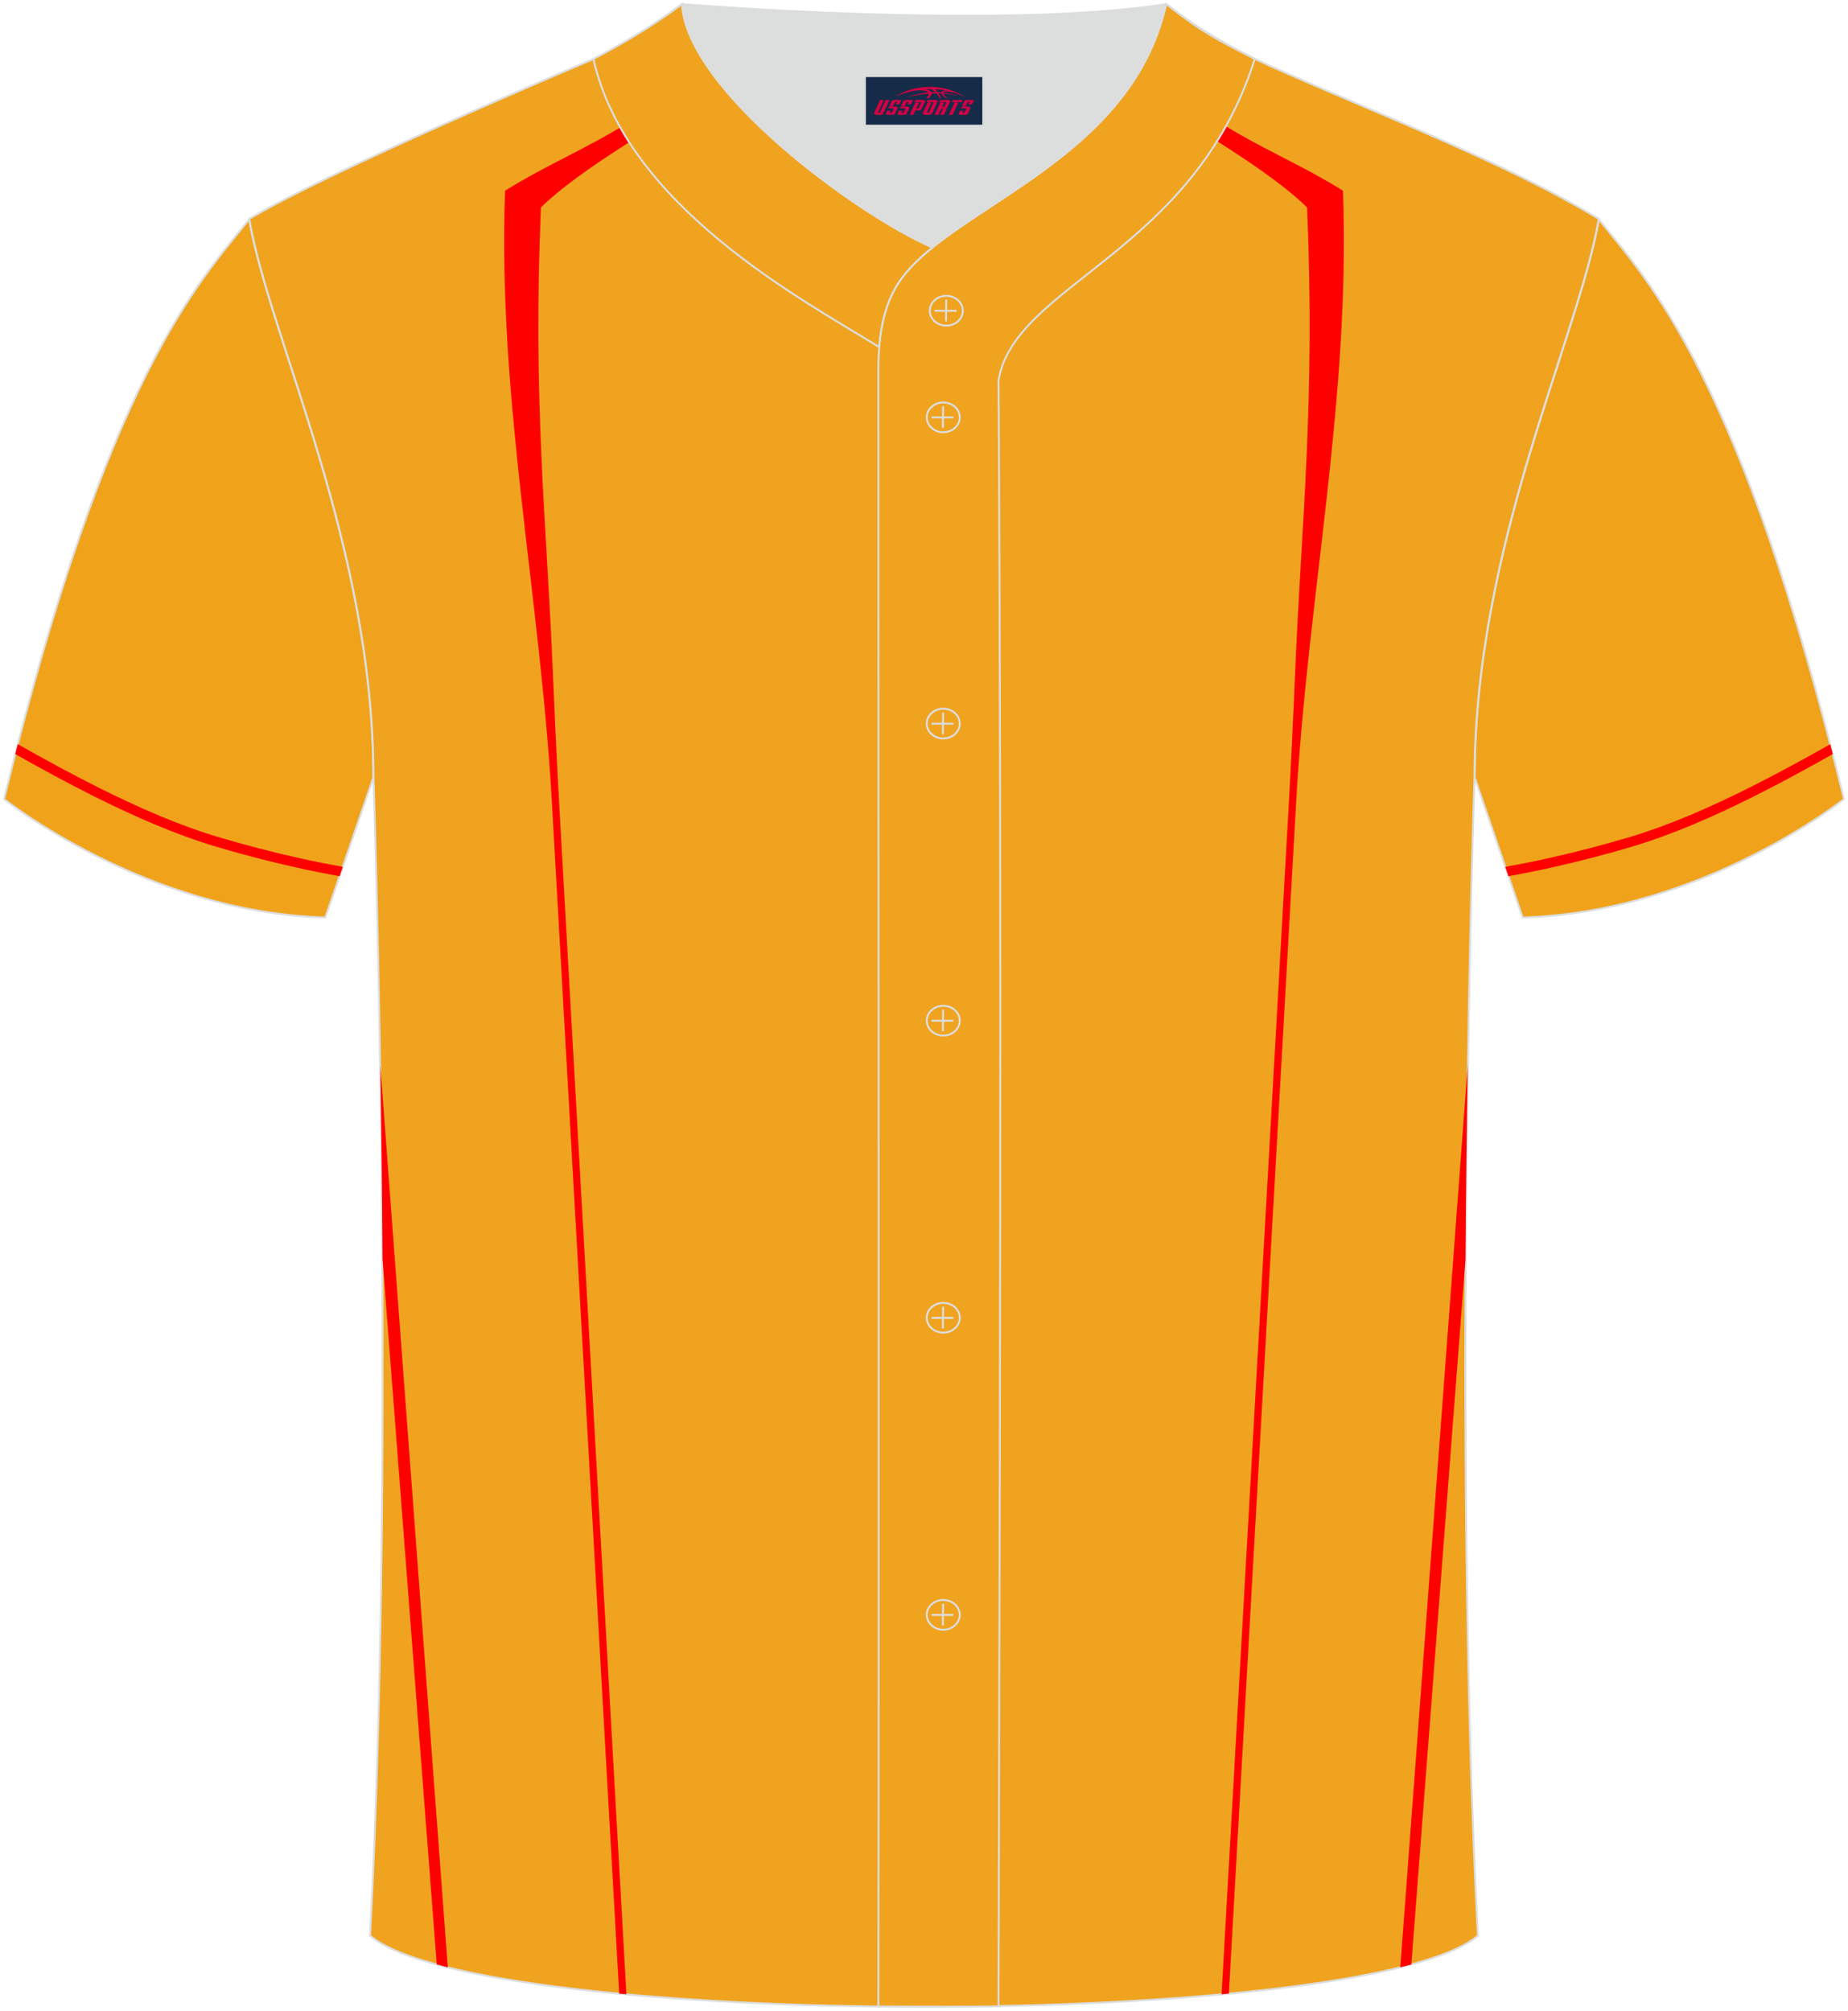 <?xml version="1.0" encoding="utf-8"?>
<!-- Generator: Adobe Illustrator 24.0.0, SVG Export Plug-In . SVG Version: 6.00 Build 0)  -->
<svg xmlns="http://www.w3.org/2000/svg" xmlns:xlink="http://www.w3.org/1999/xlink" version="1.1" id="图层_1" x="0px" y="0px" width="380.86px" height="414.34px" viewBox="0 0 380.86 414.34" enable-background="new 0 0 380.86 414.34" xml:space="preserve">
<g>
	
		<path fill-rule="evenodd" clip-rule="evenodd" fill="#F0A31A" stroke="#DCDDDD" stroke-width="0.4" stroke-miterlimit="22.926" d="   M51.35,45.21C41.12,58.01,22,77.62,0.84,164.65c0,0,29.18,23.37,66.21,24.4c0,0,7.17-20.82,9.89-28.84   C76.94,112.43,55.63,69.97,51.35,45.21z"/>
	<path fill-rule="evenodd" clip-rule="evenodd" fill="#FF0001" d="M3.15,155.39c5.18,2.92,10.59,5.87,16.09,8.63   c8.45,4.24,17.12,8.02,25.49,10.5c5.19,1.54,10.74,2.99,16.31,4.23c3,0.67,6.01,1.27,8.95,1.8l0.66-1.94   c-3.02-0.53-6.1-1.14-9.18-1.84c-5.49-1.22-11-2.67-16.17-4.2c-8.25-2.44-16.81-6.17-25.16-10.37c-5.63-2.82-11.17-5.86-16.47-8.85   C3.5,154.03,3.32,154.71,3.15,155.39z"/>
	
		<path fill-rule="evenodd" clip-rule="evenodd" fill="#F0A31A" stroke="#DCDDDD" stroke-width="0.4" stroke-miterlimit="22.926" d="   M329.51,45.21c10.24,12.79,29.35,32.41,50.52,119.44c0,0-29.18,23.37-66.21,24.4c0,0-7.17-20.82-9.89-28.84   C303.92,112.43,325.23,69.97,329.51,45.21z"/>
	<path fill-rule="evenodd" clip-rule="evenodd" fill="#FF0001" d="M377.72,155.39c-5.18,2.92-10.59,5.87-16.09,8.63   c-8.45,4.24-17.12,8.02-25.49,10.5c-5.19,1.54-10.74,2.99-16.31,4.23c-3,0.67-6.01,1.27-8.95,1.8l-0.66-1.94   c3.02-0.53,6.1-1.14,9.18-1.84c5.49-1.22,11-2.67,16.17-4.2c8.25-2.44,16.81-6.17,25.16-10.37c5.63-2.82,11.17-5.86,16.47-8.85   C377.37,154.03,377.55,154.71,377.72,155.39z"/>
	
		<path fill-rule="evenodd" clip-rule="evenodd" fill="#F0A31F" stroke="#DCDDDD" stroke-width="0.4" stroke-miterlimit="22.926" d="   M76.27,398.86c5.38-101.42,0.7-238.67,0.7-238.67c0-47.82-21.33-90.31-25.61-115.08c15.77-9.52,66.73-31.17,70.92-32.94   c6.38-2.69,12.75-7.17,18.28-11.32c0,0,65.43,5.41,99.79,0c6.45,5.03,13.91,9.37,21.41,12.74C283.6,23.4,309.8,33.21,329.5,45.1   c-4.29,24.77-25.61,67.26-25.61,115.08c0,0-4.68,137.24,0.7,238.67C281.44,418.38,99.43,418.38,76.27,398.86z"/>
	<g>
		<path fill-rule="evenodd" clip-rule="evenodd" fill="#FF0000" d="M78.38,219.47l13.91,185.91c-0.78-0.2-1.54-0.39-2.28-0.6    L78.84,259.45C78.75,245.07,78.58,231.56,78.38,219.47z"/>
		<path fill-rule="evenodd" clip-rule="evenodd" fill="#FF0000" d="M151.48,15.82l-6.67,4.15c-9.21,5.7-25.93,15.39-33.33,22.79    c-1.7,40.18,1.11,63.83,2.46,95.66c0.4,9.67,0.85,19.24,1.4,28.9l13.76,243.61l-1.49-0.14l-13.88-245.69    c-2.4-42.29-11.21-83.04-9.64-125.79c13.37-8.51,31.27-13.86,39.63-27.7l1.38-0.13C145.28,11.72,147.44,13.54,151.48,15.82z"/>
		<path fill-rule="evenodd" clip-rule="evenodd" fill="#FF0000" d="M302.49,219.47l-13.9,185.91c0.78-0.19,1.54-0.39,2.28-0.6    l11.16-145.33C302.12,245.07,302.29,231.55,302.49,219.47z"/>
		<path fill-rule="evenodd" clip-rule="evenodd" fill="#FF0000" d="M229.38,15.82l6.67,4.15c9.21,5.7,25.93,15.39,33.33,22.79    c1.7,40.18-1.11,63.83-2.46,95.66c-0.4,9.67-0.85,19.24-1.4,28.9l-13.76,243.61l1.5-0.14l13.88-245.69    c2.4-42.29,11.21-83.04,9.64-125.79c-13.37-8.51-31.27-13.86-39.63-27.7l-1.37-0.13C235.58,11.72,233.43,13.54,229.38,15.82z"/>
	</g>
	
		<path fill-rule="evenodd" clip-rule="evenodd" fill="#F0A31F" stroke="#DCDDDD" stroke-width="0.4" stroke-miterlimit="22.926" d="   M140.56,0.84c-5.88,4.41-11.76,7.88-18.26,11.31c6.82,30.45,43.15,49.63,58.9,59.37c0.43-5.16,1.57-8.98,3.2-11.92   c1.67-3.06,4.4-5.86,7.78-8.59C176.43,44.18,141.45,18.44,140.56,0.84z"/>
	
	<path fill-rule="evenodd" clip-rule="evenodd" fill="#DCDDDD" d="M192.19,51.02c14.78-11.95,42.06-22.78,48.16-50.18   c-34.36,5.41-99.79,0-99.79,0C141.45,18.45,176.43,44.18,192.19,51.02z"/>
	
		<path fill-rule="evenodd" clip-rule="evenodd" fill="#F0A31F" stroke="#DCDDDD" stroke-width="0.4" stroke-miterlimit="22.926" d="   M258.6,12.15c-7.73-3.99-10.62-5.35-18.25-11.31c-7.49,33.66-46.97,42.31-55.94,58.76c-2.05,3.69-3.31,8.75-3.39,16.1   c0,112.62,0.19,225.12,0,337.74c8.35,0,16.42,0.13,24.77-0.03c0.26-111.62,0.66-223.47,0.01-335.07   C209.07,58.56,245.94,52.22,258.6,12.15z"/>
	<g>
		<g>
			<path fill-rule="evenodd" clip-rule="evenodd" fill="none" stroke="#DCDDDD" stroke-width="0.4" stroke-miterlimit="22.926" d="     M195.03,67.1c1.87,0,3.4-1.38,3.4-3.07c0-1.7-1.54-3.07-3.4-3.07c-1.87,0-3.4,1.38-3.4,3.07     C191.62,65.73,193.16,67.1,195.03,67.1z"/>
			
				<line fill-rule="evenodd" clip-rule="evenodd" fill="none" stroke="#DCDDDD" stroke-width="0.4" stroke-miterlimit="22.926" x1="195.02" y1="61.74" x2="194.96" y2="66.22"/>
			
				<line fill-rule="evenodd" clip-rule="evenodd" fill="none" stroke="#DCDDDD" stroke-width="0.4" stroke-miterlimit="22.926" x1="192.62" y1="64.04" x2="197.14" y2="64.04"/>
		</g>
		<g>
			<path fill-rule="evenodd" clip-rule="evenodd" fill="none" stroke="#DCDDDD" stroke-width="0.4" stroke-miterlimit="22.926" d="     M194.4,89.07c1.87,0,3.4-1.38,3.4-3.07c0-1.69-1.54-3.07-3.4-3.07c-1.87,0-3.4,1.38-3.4,3.07C191,87.69,192.53,89.07,194.4,89.07     z"/>
			
				<line fill-rule="evenodd" clip-rule="evenodd" fill="none" stroke="#DCDDDD" stroke-width="0.4" stroke-miterlimit="22.926" x1="194.37" y1="83.71" x2="194.32" y2="88.18"/>
			
				<line fill-rule="evenodd" clip-rule="evenodd" fill="none" stroke="#DCDDDD" stroke-width="0.4" stroke-miterlimit="22.926" x1="191.99" y1="86.01" x2="196.5" y2="86.01"/>
		</g>
		<g>
			<path fill-rule="evenodd" clip-rule="evenodd" fill="none" stroke="#DCDDDD" stroke-width="0.4" stroke-miterlimit="22.926" d="     M194.4,152.17c1.87,0,3.4-1.38,3.4-3.07c0-1.69-1.54-3.07-3.4-3.07c-1.87,0-3.4,1.38-3.4,3.07     C191,150.8,192.53,152.17,194.4,152.17z"/>
			
				<line fill-rule="evenodd" clip-rule="evenodd" fill="none" stroke="#DCDDDD" stroke-width="0.4" stroke-miterlimit="22.926" x1="194.37" y1="146.82" x2="194.32" y2="151.3"/>
			
				<line fill-rule="evenodd" clip-rule="evenodd" fill="none" stroke="#DCDDDD" stroke-width="0.4" stroke-miterlimit="22.926" x1="191.99" y1="149.12" x2="196.5" y2="149.12"/>
		</g>
		<g>
			<path fill-rule="evenodd" clip-rule="evenodd" fill="none" stroke="#DCDDDD" stroke-width="0.4" stroke-miterlimit="22.926" d="     M194.4,213.39c1.87,0,3.4-1.38,3.4-3.07c0-1.69-1.54-3.07-3.4-3.07c-1.87,0-3.4,1.38-3.4,3.07S192.53,213.39,194.4,213.39z"/>
			
				<line fill-rule="evenodd" clip-rule="evenodd" fill="none" stroke="#DCDDDD" stroke-width="0.4" stroke-miterlimit="22.926" x1="194.37" y1="208.03" x2="194.32" y2="212.51"/>
			
				<line fill-rule="evenodd" clip-rule="evenodd" fill="none" stroke="#DCDDDD" stroke-width="0.4" stroke-miterlimit="22.926" x1="191.99" y1="210.33" x2="196.5" y2="210.33"/>
		</g>
		<g>
			<path fill-rule="evenodd" clip-rule="evenodd" fill="none" stroke="#DCDDDD" stroke-width="0.4" stroke-miterlimit="22.926" d="     M194.4,274.6c1.87,0,3.4-1.38,3.4-3.07c0-1.69-1.54-3.07-3.4-3.07c-1.87,0-3.4,1.37-3.4,3.07     C191,273.23,192.53,274.6,194.4,274.6z"/>
			
				<line fill-rule="evenodd" clip-rule="evenodd" fill="none" stroke="#DCDDDD" stroke-width="0.4" stroke-miterlimit="22.926" x1="194.37" y1="269.25" x2="194.32" y2="273.73"/>
			
				<line fill-rule="evenodd" clip-rule="evenodd" fill="none" stroke="#DCDDDD" stroke-width="0.4" stroke-miterlimit="22.926" x1="191.99" y1="271.55" x2="196.5" y2="271.55"/>
		</g>
		<g>
			<path fill-rule="evenodd" clip-rule="evenodd" fill="none" stroke="#DCDDDD" stroke-width="0.4" stroke-miterlimit="22.926" d="     M194.4,335.82c1.87,0,3.4-1.38,3.4-3.07c0-1.69-1.54-3.07-3.4-3.07c-1.87,0-3.4,1.38-3.4,3.07     C191,334.44,192.53,335.82,194.4,335.82z"/>
			
				<line fill-rule="evenodd" clip-rule="evenodd" fill="none" stroke="#DCDDDD" stroke-width="0.4" stroke-miterlimit="22.926" x1="194.37" y1="330.46" x2="194.32" y2="334.94"/>
			
				<line fill-rule="evenodd" clip-rule="evenodd" fill="none" stroke="#DCDDDD" stroke-width="0.4" stroke-miterlimit="22.926" x1="191.99" y1="332.76" x2="196.5" y2="332.76"/>
		</g>
	</g>
	
</g>
<g id="tag_logo">
	<rect y="15.88" fill="#162B48" width="24" height="9.818" x="178.45"/>
	<g>
		<path fill="#D30044" d="M194.41,19.07l0.005-0.011c0.131-0.311,1.085-0.262,2.351,0.071c0.715,0.24,1.44,0.54,2.193,0.9    c-0.218-0.147-0.447-0.289-0.682-0.42l0.011,0.005l-0.011-0.005c-1.478-0.845-3.218-1.418-5.1-1.62    c-1.282-0.115-1.658-0.082-2.411-0.055c-2.449,0.142-4.68,0.905-6.458,2.095c1.26-0.638,2.722-1.075,4.195-1.336    c1.467-0.18,2.476-0.033,2.771,0.344c-1.691,0.175-3.469,0.633-4.555,1.075c1.156-0.338,2.967-0.665,4.647-0.813    c0.016,0.251-0.115,0.567-0.415,0.96h0.475c0.376-0.382,0.584-0.725,0.595-1.004c0.333-0.022,0.66-0.033,0.971-0.033    C193.24,19.51,193.45,19.86,193.65,20.25h0.262c-0.125-0.344-0.295-0.687-0.518-1.036c0.207,0,0.393,0.005,0.567,0.011    c0.104,0.267,0.496,0.66,1.058,1.025h0.245c-0.442-0.365-0.753-0.753-0.835-1.004c1.047,0.065,1.696,0.224,2.885,0.513    C196.23,19.33,195.49,19.16,194.41,19.07z M191.97,18.98c-0.164-0.295-0.655-0.485-1.402-0.551    c0.464-0.033,0.922-0.055,1.364-0.055c0.311,0.147,0.589,0.344,0.84,0.589C192.51,18.96,192.24,18.97,191.97,18.98z M193.95,19.03c-0.224-0.016-0.458-0.027-0.715-0.044c-0.147-0.202-0.311-0.398-0.502-0.6c0.082,0,0.164,0.005,0.24,0.011    c0.72,0.033,1.429,0.125,2.138,0.273C194.44,18.63,194.06,18.79,193.95,19.03z"/>
		<path fill="#D30044" d="M181.37,20.61L180.2,23.16C180.02,23.53,180.29,23.67,180.77,23.67l0.873,0.005    c0.115,0,0.251-0.049,0.327-0.175l1.342-2.891H182.53L181.31,23.24H181.14c-0.147,0-0.185-0.033-0.147-0.125l1.156-2.504H181.37L181.37,20.61z M183.23,21.96h1.271c0.36,0,0.584,0.125,0.442,0.425L184.47,23.42C184.37,23.64,184.1,23.67,183.87,23.67H182.95c-0.267,0-0.442-0.136-0.349-0.333l0.235-0.513h0.742L183.4,23.2C183.38,23.25,183.42,23.26,183.48,23.26h0.18    c0.082,0,0.125-0.016,0.147-0.071l0.376-0.813c0.011-0.022,0.011-0.044-0.055-0.044H183.06L183.23,21.96L183.23,21.96z M184.05,21.89h-0.78l0.475-1.025c0.098-0.218,0.338-0.256,0.578-0.256H185.77L185.38,21.45L184.6,21.57l0.262-0.562H184.57c-0.082,0-0.12,0.016-0.147,0.071L184.05,21.89L184.05,21.89z M185.64,21.96L185.47,22.33h1.069c0.06,0,0.06,0.016,0.049,0.044    L186.21,23.19C186.19,23.24,186.15,23.26,186.07,23.26H185.89c-0.055,0-0.104-0.011-0.082-0.06l0.175-0.376H185.24L185.01,23.34C184.91,23.53,185.09,23.67,185.36,23.67h0.916c0.24,0,0.502-0.033,0.605-0.251l0.475-1.031c0.142-0.3-0.082-0.425-0.442-0.425H185.64L185.64,21.96z M186.45,21.89l0.371-0.818c0.022-0.055,0.06-0.071,0.147-0.071h0.295L187,21.56l0.791-0.115l0.387-0.845H186.73c-0.24,0-0.48,0.038-0.578,0.256L185.68,21.89L186.45,21.89L186.45,21.89z M188.85,22.35h0.278c0.087,0,0.153-0.022,0.202-0.115    l0.496-1.075c0.033-0.076-0.011-0.12-0.125-0.12H188.3l0.431-0.431h1.522c0.355,0,0.485,0.153,0.393,0.355l-0.676,1.445    c-0.06,0.125-0.175,0.333-0.644,0.327l-0.649-0.005L188.24,23.67H187.46l1.178-2.558h0.785L188.85,22.35L188.85,22.35z     M191.44,23.16c-0.022,0.049-0.06,0.076-0.142,0.076h-0.191c-0.082,0-0.109-0.027-0.082-0.076l0.944-2.051h-0.785l-0.987,2.138    c-0.125,0.273,0.115,0.415,0.453,0.415h0.72c0.327,0,0.649-0.071,0.769-0.322l1.085-2.384c0.093-0.202-0.06-0.355-0.415-0.355    h-1.533l-0.431,0.431h1.38c0.115,0,0.164,0.033,0.131,0.104L191.44,23.16L191.44,23.16z M194.16,22.03h0.278    c0.087,0,0.158-0.022,0.202-0.115l0.344-0.753c0.033-0.076-0.011-0.12-0.125-0.12h-1.402l0.425-0.431h1.527    c0.355,0,0.485,0.153,0.393,0.355l-0.529,1.124c-0.044,0.093-0.147,0.18-0.393,0.18c0.224,0.011,0.256,0.158,0.175,0.327    l-0.496,1.075h-0.785l0.54-1.167c0.022-0.055-0.005-0.087-0.104-0.087h-0.235L193.39,23.67h-0.785l1.178-2.558h0.785L194.16,22.03L194.16,22.03z M196.73,21.12L195.55,23.67h0.785l1.184-2.558H196.73L196.73,21.12z M198.24,21.05l0.202-0.431h-2.1l-0.295,0.431    H198.24L198.24,21.05z M198.22,21.96h1.271c0.36,0,0.584,0.125,0.442,0.425l-0.475,1.031c-0.104,0.218-0.371,0.251-0.605,0.251    h-0.916c-0.267,0-0.442-0.136-0.349-0.333l0.235-0.513h0.742L198.39,23.2c-0.022,0.049,0.022,0.06,0.082,0.06h0.18    c0.082,0,0.125-0.016,0.147-0.071l0.376-0.813c0.011-0.022,0.011-0.044-0.049-0.044h-1.069L198.22,21.96L198.22,21.96z     M199.03,21.89H198.25l0.475-1.025c0.098-0.218,0.338-0.256,0.578-0.256h1.451l-0.387,0.845l-0.791,0.115l0.262-0.562h-0.295    c-0.082,0-0.12,0.016-0.147,0.071L199.03,21.89z"/>
	</g>
</g>
</svg>